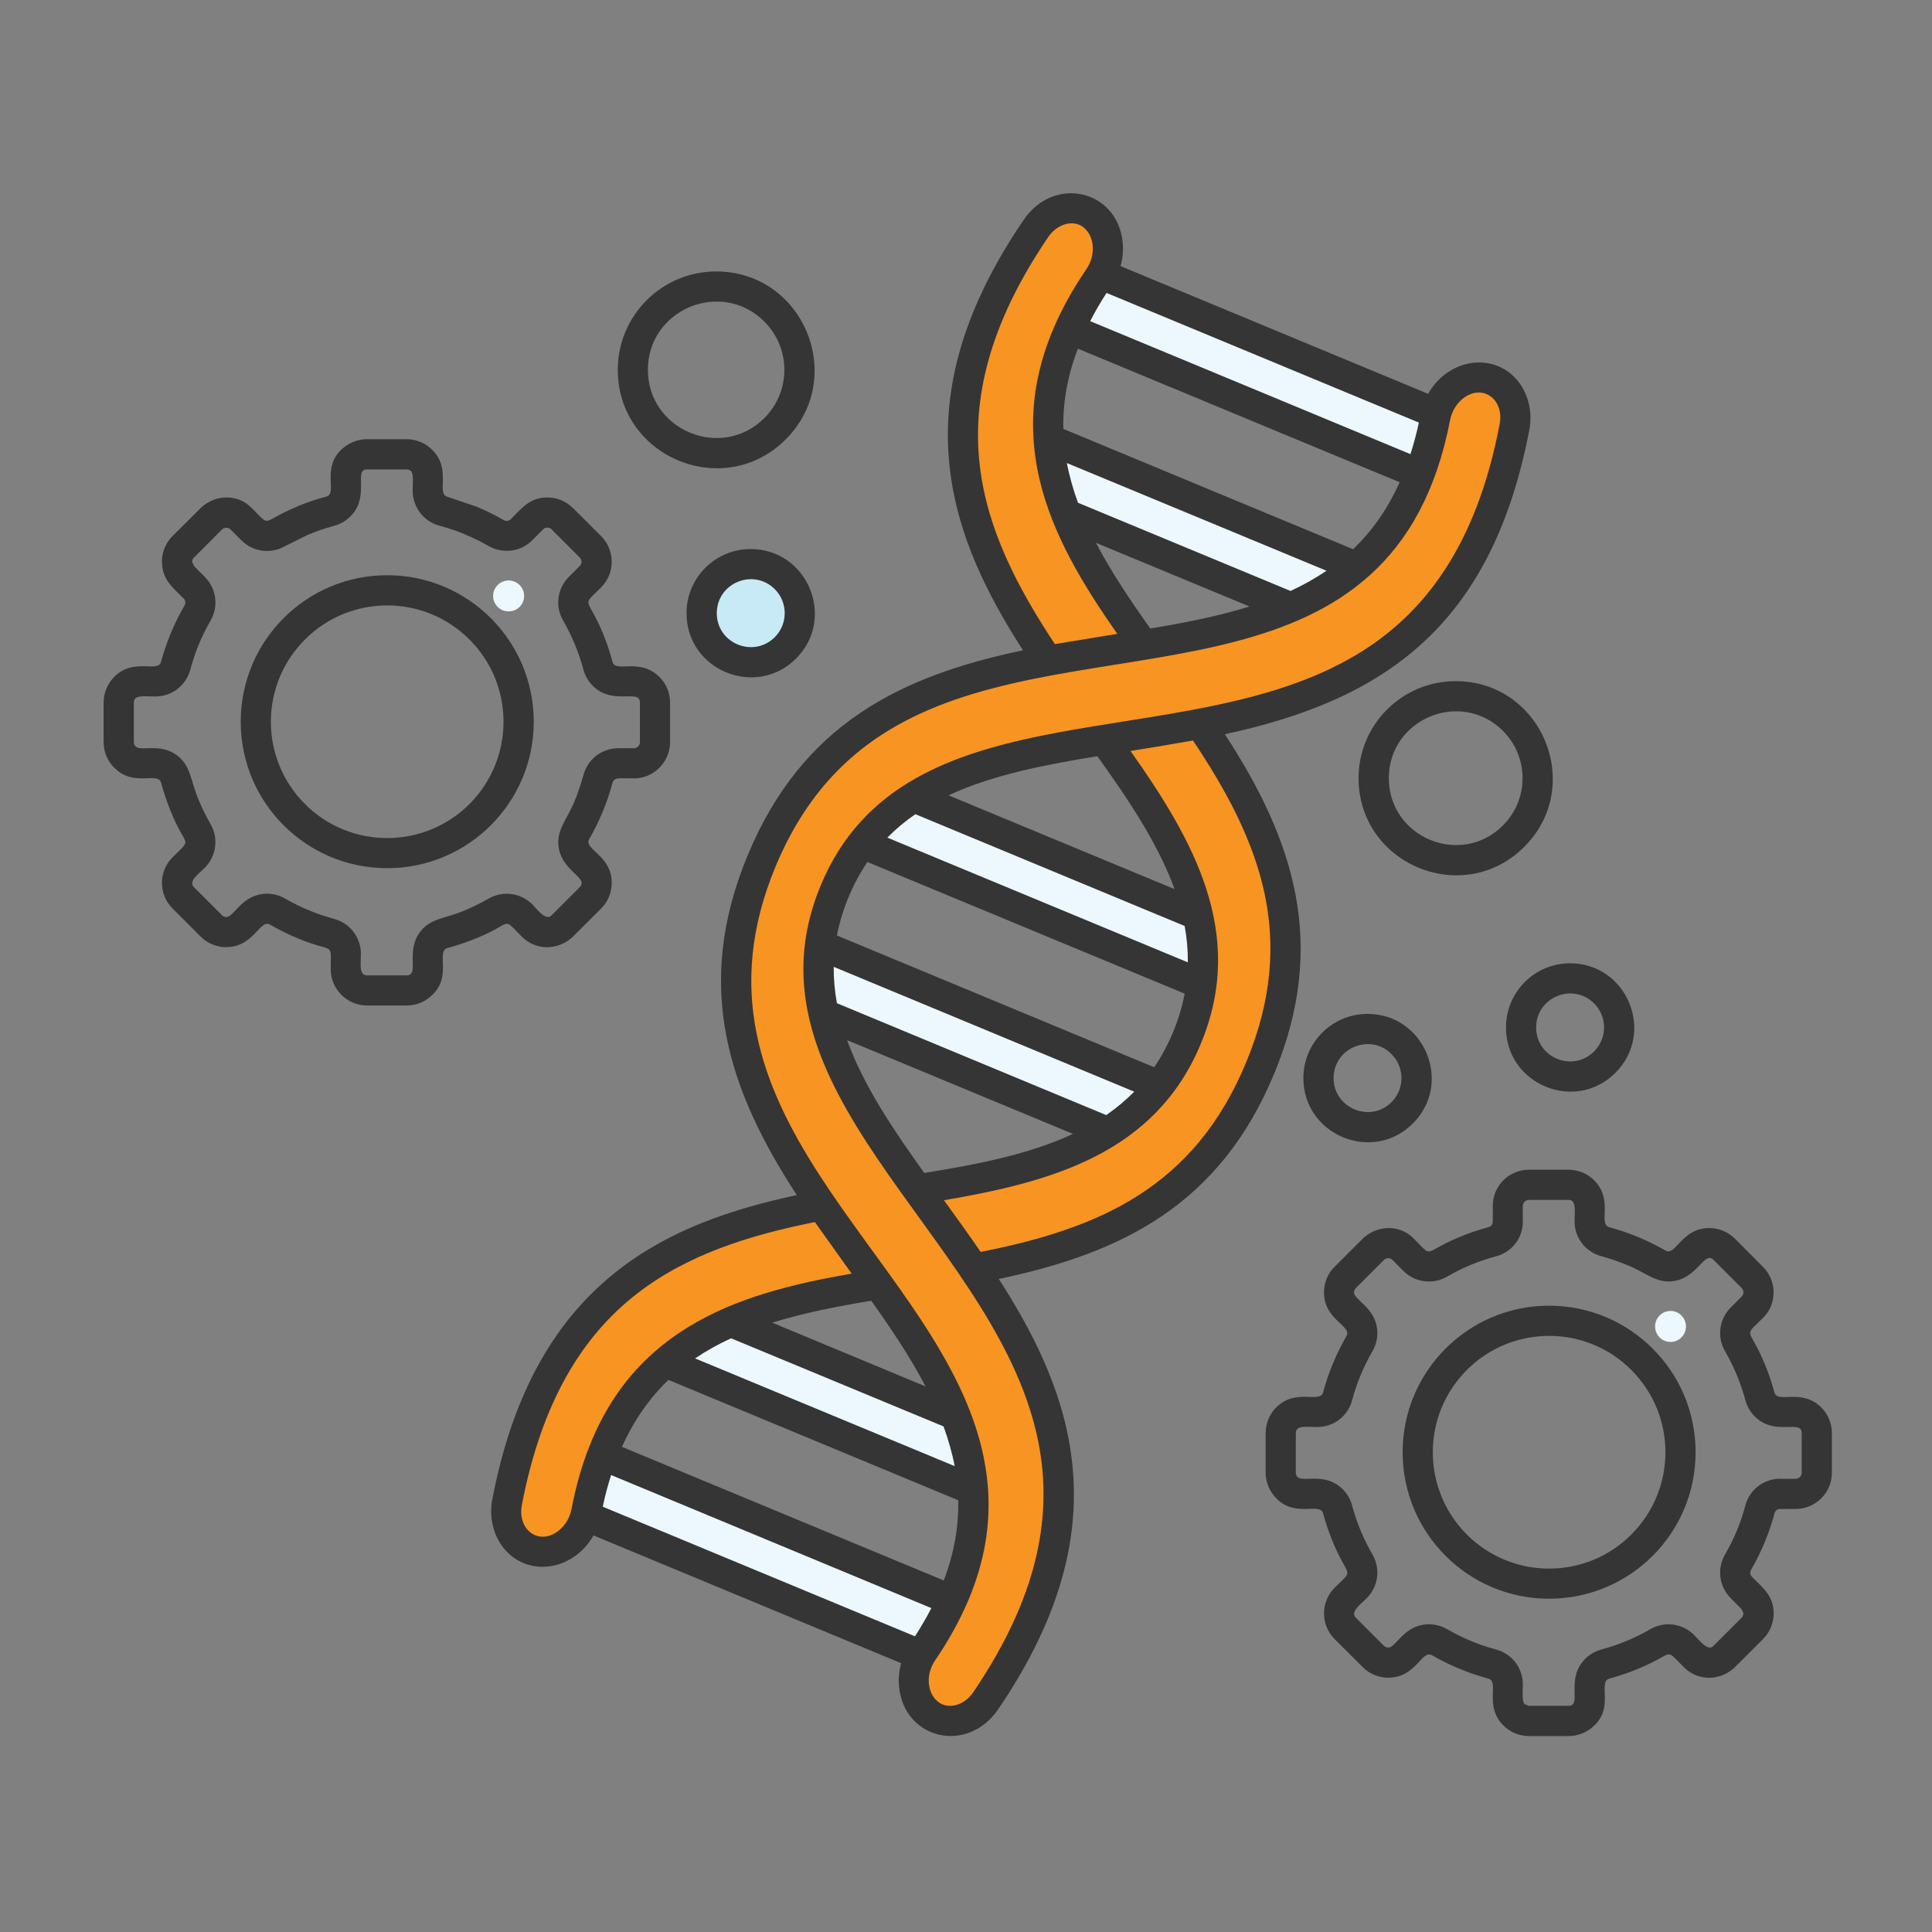 <svg xmlns="http://www.w3.org/2000/svg" width="89" height="89" viewBox="0 0 89 89" fill="none"><rect x="0" y="0" width="89" height="89" fill="#808080" stroke="none"/><path fill-rule="evenodd" clip-rule="evenodd" d="M23.43 26.74C23.825 26.74 24.145 27.06 24.145 27.454C24.145 27.849 23.825 28.164 23.43 28.164C23.036 28.164 22.716 27.849 22.716 27.454C22.716 27.06 23.037 26.74 23.43 26.74Z" fill="#ECF8FE"></path><path d="M49.383 15.2C48.717 14.923 48.427 14.106 48.733 13.371C49.038 12.637 49.821 12.262 50.486 12.538L66.387 19.14C67.047 19.417 67.337 20.233 67.031 20.969C66.725 21.704 65.943 22.078 65.278 21.802L49.383 15.2ZM29.782 62.399C29.121 62.123 28.831 61.306 29.137 60.57C29.443 59.837 30.225 59.467 30.886 59.738L46.786 66.34C47.452 66.616 47.742 67.433 47.436 68.168C47.13 68.904 46.348 69.277 45.682 69.001L29.782 62.399ZM26.742 69.731C26.076 69.455 25.785 68.638 26.091 67.902C26.397 67.169 27.18 66.793 27.845 67.07L43.745 73.672C44.406 73.948 44.696 74.765 44.39 75.501C44.084 76.234 43.302 76.609 42.636 76.333L26.742 69.731ZM46.339 22.532C45.673 22.255 45.383 21.438 45.689 20.703C45.995 19.968 46.777 19.594 47.443 19.87L63.343 26.472C64.003 26.749 64.294 27.566 63.993 28.301C63.687 29.035 62.9 29.405 62.239 29.128L46.339 22.532Z" fill="#ECF8FE"></path><path d="M39.582 38.802C38.916 38.526 38.626 37.709 38.932 36.97C39.238 36.236 40.026 35.866 40.686 36.142L56.586 42.744C57.252 43.016 57.537 43.838 57.236 44.573C56.93 45.307 56.143 45.677 55.482 45.4L39.582 38.802ZM36.537 46.129C35.876 45.852 35.586 45.035 35.892 44.3C36.198 43.567 36.98 43.196 37.641 43.473L53.541 50.071C54.206 50.348 54.497 51.165 54.191 51.9C53.885 52.635 53.103 53.009 52.437 52.733L36.537 46.129Z" fill="#ECF8FE"></path><path d="M47.718 10.529C48.362 9.578 49.536 9.307 50.339 9.927C51.142 10.553 51.265 11.829 50.62 12.78C45.678 20.048 49.536 25.374 53.365 30.651C57.316 36.106 61.24 41.521 58.046 49.202C54.858 56.889 48.256 57.928 41.604 58.978C35.164 59.998 28.664 61.022 27.004 69.656C26.787 70.784 25.798 71.598 24.786 71.469C23.781 71.341 23.14 70.322 23.363 69.189C25.624 57.417 33.568 56.16 41.441 54.919C46.965 54.047 52.449 53.179 54.681 47.81C56.913 42.433 53.656 37.94 50.37 33.406C45.692 26.952 40.978 20.442 47.718 10.529Z" fill="#F89422"></path><path d="M66.122 19.217C66.34 18.088 67.334 17.275 68.34 17.404C69.345 17.532 69.987 18.551 69.769 19.684C67.503 31.456 59.56 32.713 51.691 33.954C46.163 34.826 40.679 35.694 38.446 41.063C36.214 46.44 39.471 50.933 42.756 55.467C47.432 61.921 52.148 68.431 45.407 78.344C44.762 79.295 43.589 79.566 42.786 78.941C41.988 78.32 41.859 77.044 42.504 76.093C47.446 68.826 43.589 63.499 39.76 58.217C35.809 52.767 31.885 47.352 35.078 39.669C38.266 31.983 44.868 30.943 51.521 29.888C57.963 28.875 64.461 27.849 66.122 19.217Z" fill="#F89422"></path><path fill-rule="evenodd" clip-rule="evenodd" d="M76.957 60.39C77.347 60.39 77.666 60.709 77.666 61.104C77.666 61.499 77.347 61.819 76.957 61.819C76.562 61.819 76.243 61.499 76.243 61.104C76.243 60.709 76.562 60.39 76.957 60.39Z" fill="#ECF8FE"></path><path fill-rule="evenodd" clip-rule="evenodd" d="M34.581 25.986C35.828 25.986 36.843 26.995 36.843 28.247C36.843 29.493 35.828 30.503 34.581 30.503C33.335 30.503 32.32 29.493 32.32 28.247C32.32 26.997 33.335 25.986 34.581 25.986Z" fill="#C8EAF6"></path><path d="M67.058 31.378C71.025 31.378 73.031 36.201 70.216 39.011C67.407 41.82 62.584 39.819 62.584 35.847C62.584 33.377 64.589 31.378 67.058 31.378ZM69.236 33.669C67.299 31.738 63.978 33.112 63.978 35.847C63.978 38.586 67.299 39.961 69.236 38.025C70.439 36.822 70.439 34.875 69.236 33.669ZM72.326 44.375C74.953 44.375 76.274 47.563 74.416 49.421C72.558 51.279 69.375 49.953 69.375 47.332C69.375 45.701 70.694 44.375 72.326 44.375ZM73.434 46.223C72.448 45.242 70.764 45.941 70.764 47.332C70.764 48.722 72.448 49.421 73.434 48.435C74.046 47.825 74.046 46.834 73.434 46.223ZM62.999 46.706C65.62 46.706 66.947 49.894 65.088 51.752C63.23 53.61 60.042 52.289 60.042 49.663C60.042 48.032 61.367 46.706 62.999 46.706ZM64.103 48.559C63.122 47.573 61.433 48.274 61.433 49.663C61.433 51.052 63.122 51.752 64.103 50.772C64.713 50.16 64.713 49.169 64.103 48.559ZM32.991 12.505C37.017 12.505 39.042 17.393 36.195 20.241C33.347 23.088 28.459 21.063 28.459 17.037C28.457 14.536 30.488 12.505 32.991 12.505ZM35.212 14.815C33.236 12.839 29.846 14.243 29.846 17.037C29.846 19.825 33.236 21.23 35.212 19.258C36.44 18.033 36.44 16.043 35.212 14.815ZM34.581 25.292C37.203 25.292 38.529 28.48 36.671 30.338C34.813 32.191 31.625 30.87 31.625 28.249C31.625 26.611 32.951 25.292 34.581 25.292ZM35.691 27.14C34.705 26.159 33.02 26.855 33.02 28.249C33.02 29.638 34.705 30.333 35.691 29.353C36.301 28.741 36.301 27.75 35.691 27.14ZM71.36 60.148C75.09 60.148 78.11 63.173 78.11 66.898C78.11 70.628 75.089 73.647 71.36 73.647C67.635 73.647 64.614 70.626 64.614 66.898C64.614 63.173 67.635 60.148 71.36 60.148ZM75.15 63.11C73.06 61.015 69.665 61.015 67.571 63.11C65.481 65.205 65.481 68.594 67.571 70.689C69.665 72.784 73.06 72.784 75.15 70.689C77.244 68.594 77.244 65.203 75.15 63.11ZM70.428 53.885H72.26C72.709 53.885 73.147 54.073 73.437 54.373C74.345 55.281 73.601 56.388 74.133 56.532C75.035 56.774 75.916 57.144 76.724 57.607C77.197 57.883 77.458 56.572 78.739 56.572C79.168 56.572 79.596 56.736 79.921 57.061L81.213 58.358C81.873 59.013 81.858 60.092 81.213 60.713C80.281 61.645 80.568 61.078 81.287 62.813C81.47 63.246 81.618 63.691 81.741 64.143C81.884 64.674 82.993 63.931 83.9 64.838C84.201 65.139 84.388 65.558 84.388 66.015V67.847C84.388 68.763 83.639 69.512 82.723 69.512H82.009C81.875 69.512 81.778 69.59 81.743 69.719C81.501 70.626 81.136 71.502 80.668 72.311C80.599 72.429 80.62 72.547 80.714 72.646C81.221 73.154 81.705 73.519 81.705 74.327C81.705 74.746 81.541 75.195 81.216 75.504V75.509L79.876 76.844C79.175 77.46 78.195 77.43 77.566 76.799C76.634 75.873 77.206 76.154 75.466 76.874C75.033 77.056 74.588 77.204 74.136 77.327C73.588 77.475 74.383 78.673 73.392 79.535C73.091 79.806 72.697 79.973 72.264 79.973H70.432C69.973 79.973 69.559 79.785 69.255 79.485C68.348 78.577 69.092 77.47 68.56 77.326C67.663 77.084 66.771 76.716 65.968 76.251C65.495 75.975 65.238 77.286 63.953 77.286C63.534 77.286 63.086 77.122 62.776 76.797L61.48 75.506C60.83 74.856 60.83 73.795 61.48 73.145C62.411 72.213 62.125 72.785 61.405 71.045C61.222 70.612 61.075 70.168 60.951 69.716C60.809 69.184 59.675 69.933 58.792 69.02C58.492 68.719 58.304 68.3 58.304 67.843V66.011C58.304 65.563 58.492 65.125 58.792 64.834C59.7 63.927 60.807 64.671 60.951 64.139C61.193 63.232 61.558 62.361 62.026 61.547C62.302 61.075 60.991 60.817 60.991 59.533C60.991 59.119 61.155 58.665 61.48 58.356L62.82 57.016C63.524 56.4 64.53 56.435 65.13 57.061C66.062 57.992 65.49 57.706 67.233 56.986C67.666 56.804 68.111 56.656 68.56 56.532C68.694 56.498 68.766 56.398 68.766 56.266V55.552C68.763 54.634 69.512 53.885 70.428 53.885ZM72.262 55.276H70.43C70.277 55.276 70.154 55.399 70.154 55.552H70.148V56.266H70.154C70.154 57.026 69.651 57.681 68.918 57.873C68.115 58.09 67.376 58.394 66.662 58.809C66.006 59.188 65.184 59.081 64.65 58.549L64.148 58.041C64.04 57.937 63.863 57.933 63.753 58.041L62.457 59.338C62.403 59.392 62.378 59.461 62.378 59.534H62.373C62.373 59.884 63.305 60.209 63.437 61.194C63.482 61.549 63.413 61.919 63.225 62.244C62.816 62.948 62.5 63.708 62.288 64.501C62.095 65.234 61.44 65.737 60.682 65.737C60.367 65.737 59.908 65.683 59.771 65.82V65.815C59.722 65.869 59.693 65.938 59.693 66.011V67.843C59.693 67.918 59.722 67.986 59.771 68.04C60.023 68.287 60.904 67.857 61.697 68.464C61.978 68.681 62.189 68.991 62.288 69.356C62.5 70.148 62.815 70.908 63.225 71.612C63.604 72.267 63.496 73.09 62.959 73.623C62.674 73.913 62.185 74.249 62.457 74.52L63.753 75.817C63.807 75.871 63.877 75.895 63.95 75.895V75.9C64.294 75.9 64.624 74.969 65.61 74.837C65.964 74.791 66.335 74.861 66.66 75.049C67.374 75.462 68.113 75.768 68.916 75.986C69.65 76.182 70.152 76.834 70.152 77.597C70.152 77.908 70.098 78.365 70.235 78.504H70.23L70.427 78.582H72.259C72.865 78.582 72.18 77.489 72.879 76.582C73.097 76.297 73.406 76.085 73.771 75.986C74.564 75.773 75.323 75.459 76.027 75.049C76.688 74.67 77.505 74.783 78.038 75.314C78.291 75.561 78.654 76.074 78.916 75.836L80.232 74.52C80.286 74.471 80.311 74.397 80.311 74.324H80.316L80.232 74.131L79.73 73.623C79.193 73.086 79.085 72.267 79.464 71.612C79.878 70.903 80.189 70.153 80.401 69.356C80.594 68.622 81.249 68.12 82.007 68.12V68.125H82.722V68.12C82.874 68.12 82.998 67.996 82.998 67.843V66.011C82.998 65.41 81.894 66.086 80.997 65.396C80.712 65.173 80.5 64.864 80.401 64.499C80.189 63.706 79.874 62.947 79.464 62.243C79.085 61.587 79.193 60.765 79.73 60.231L80.232 59.729C80.337 59.621 80.34 59.444 80.232 59.334L78.936 58.038C78.506 57.614 78.205 58.87 77.077 59.018C76.279 59.122 75.841 58.629 74.929 58.264C74.555 58.111 74.169 57.979 73.771 57.869C73.037 57.676 72.535 57.021 72.535 56.263C72.535 55.948 72.589 55.489 72.452 55.356L72.457 55.35C72.41 55.305 72.335 55.276 72.262 55.276ZM65.787 18.142C66.773 16.408 69.059 16.171 70.089 17.783C70.449 18.355 70.587 19.088 70.449 19.813C68.709 28.859 63.762 32.245 56.426 33.822C59.614 38.715 61.172 43.493 58.693 49.471C56.2 55.469 51.731 57.72 46.011 58.917C47.337 60.977 48.455 63.115 49.041 65.441C50.007 69.295 49.489 73.587 45.986 78.736C44.568 80.82 41.654 80.124 41.418 77.71C41.378 77.35 41.413 76.98 41.512 76.617L27.341 70.732C26.356 72.467 24.07 72.704 23.039 71.087C22.68 70.52 22.542 69.787 22.68 69.062C23.675 63.884 25.749 60.656 28.435 58.547C30.834 56.659 33.693 55.7 36.704 55.053C33.585 50.259 31.92 45.473 34.442 39.403C36.961 33.333 41.519 31.131 47.125 29.957C45.46 27.371 44.119 24.666 43.76 21.629C43.356 18.245 44.184 14.494 47.149 10.139C48.564 8.055 51.476 8.745 51.718 11.165C51.752 11.52 51.723 11.895 51.618 12.258L65.787 18.142ZM54.956 34.112C54 34.284 53.039 34.442 52.079 34.595C54.952 38.665 57.435 42.983 55.321 48.072C53.212 53.162 48.392 54.453 43.485 55.291C44.057 56.08 44.629 56.873 45.175 57.671C50.699 56.586 55.024 54.676 57.405 48.94C59.785 43.207 58.085 38.783 54.956 34.112ZM50.551 34.835C48.131 35.23 45.712 35.697 43.697 36.638L54.109 40.959C53.336 38.852 52.01 36.871 50.551 34.835ZM42.169 37.507C41.707 37.822 41.277 38.181 40.877 38.586L54.719 44.331C54.725 43.765 54.674 43.209 54.572 42.656L42.169 37.507ZM39.958 39.709C39.283 40.705 38.781 41.912 38.553 43.094L53.169 49.164C53.849 48.168 54.351 46.956 54.574 45.774L39.958 39.709ZM38.406 44.538C38.401 45.105 38.454 45.666 38.553 46.214L50.961 51.368C51.42 51.048 51.853 50.694 52.248 50.288L38.406 44.538ZM39.021 47.914C39.776 50.003 41.15 52.042 42.579 54.035C45.042 53.635 47.403 53.178 49.428 52.235L39.021 47.914ZM42.15 75.379C42.435 74.936 42.687 74.501 42.904 74.079L28.152 67.949C28.004 68.408 27.875 68.89 27.767 69.408L42.15 75.379ZM43.476 72.806C43.968 71.515 44.166 70.287 44.142 69.111L30.794 63.567C29.945 64.381 29.217 65.391 28.651 66.651L43.476 72.806ZM43.979 67.539C43.86 66.919 43.683 66.312 43.466 65.71L33.679 61.65C33.099 61.916 32.546 62.222 32.019 62.576L43.979 67.539ZM42.638 63.868C41.938 62.528 41.057 61.217 40.135 59.92C38.564 60.181 37.017 60.482 35.572 60.93L42.638 63.868ZM39.233 58.67L37.538 56.296C34.503 56.906 31.625 57.803 29.29 59.637C26.851 61.549 24.964 64.52 24.042 69.319C23.816 70.501 24.861 71.231 25.753 70.496C26.034 70.265 26.25 69.924 26.325 69.526C27.147 65.25 29.113 62.731 31.68 61.149C33.897 59.778 36.523 59.143 39.233 58.67ZM48.596 29.672L51.469 29.2C49.892 26.943 48.488 24.631 47.892 22.099C47.201 19.166 47.596 15.999 50.05 12.392C50.721 11.401 50.169 10.085 49.134 10.313C48.809 10.388 48.503 10.604 48.291 10.915C45.541 14.96 44.773 18.395 45.138 21.47C45.486 24.419 46.885 27.089 48.596 29.672ZM52.99 28.953C54.566 28.692 56.114 28.391 57.558 27.938L50.487 25.005C51.187 26.345 52.069 27.656 52.99 28.953ZM59.451 27.223C60.028 26.957 60.579 26.651 61.106 26.291L49.147 21.33C49.265 21.951 49.442 22.563 49.659 23.159L59.451 27.223ZM62.333 25.301C63.181 24.487 63.91 23.482 64.476 22.215L49.654 16.062C49.157 17.358 48.959 18.584 48.983 19.757L62.333 25.301ZM64.974 20.92C65.121 20.466 65.25 19.98 65.363 19.467L50.975 13.494C50.69 13.932 50.438 14.367 50.221 14.794L64.974 20.92ZM67.374 18.374C67.093 18.605 66.882 18.945 66.802 19.344C64.251 32.598 51.005 28.829 42.298 32.918C39.563 34.199 37.238 36.273 35.72 39.935C31.015 51.264 42.623 57.556 45.091 66.218C45.969 69.302 45.687 72.643 43.08 76.483C42.406 77.468 42.956 78.784 43.996 78.556C44.316 78.487 44.622 78.266 44.834 77.955C48.071 73.19 48.564 69.269 47.686 65.775C45.425 56.748 33.919 50.146 37.803 40.797C41.686 31.445 54.447 34.959 62.474 30.17C65.563 28.327 67.998 25.209 69.081 19.55C69.311 18.374 68.271 17.644 67.374 18.374ZM17.838 26.498C21.564 26.498 24.588 29.52 24.588 33.248C24.588 36.973 21.564 39.994 17.838 39.994C14.108 39.994 11.089 36.973 11.089 33.248C11.089 29.52 14.108 26.498 17.838 26.498ZM21.628 29.46C19.533 27.366 16.138 27.366 14.049 29.46C11.954 31.55 11.954 34.945 14.049 37.039C16.138 39.129 19.533 39.129 21.628 37.039C23.717 34.945 23.717 31.55 21.628 29.46ZM16.907 20.232H18.735C19.184 20.232 19.622 20.425 19.912 20.724C20.82 21.631 20.079 22.738 20.607 22.883L21.937 23.336V23.331C22.37 23.514 22.794 23.721 23.199 23.957C23.317 24.021 23.441 24.006 23.535 23.912C24.047 23.399 24.413 22.916 25.219 22.916C25.643 22.916 26.067 23.079 26.396 23.408V23.402L27.693 24.699C28.348 25.355 28.334 26.434 27.688 27.055L27.693 27.06C26.761 27.991 27.048 27.42 27.767 29.16C27.945 29.589 28.098 30.038 28.216 30.489C28.358 31.016 29.468 30.277 30.375 31.185C30.681 31.485 30.867 31.904 30.867 32.362V34.19C30.867 35.106 30.112 35.861 29.196 35.861V35.855H28.487V35.861C28.353 35.861 28.251 35.935 28.216 36.062C27.974 36.97 27.609 37.851 27.142 38.654C26.87 39.132 28.181 39.388 28.181 40.674C28.181 41.088 28.014 41.541 27.689 41.851H27.694L26.349 43.191C25.648 43.803 24.668 43.777 24.039 43.148C23.078 42.186 23.684 42.532 21.906 43.236C21.482 43.408 21.049 43.556 20.609 43.674C20.067 43.817 20.856 45.014 19.865 45.877C19.564 46.153 19.17 46.32 18.737 46.32H16.907C15.991 46.32 15.236 45.566 15.236 44.655C15.236 43.339 15.438 43.94 13.703 43.221C13.27 43.038 12.846 42.831 12.441 42.595C11.963 42.324 11.707 43.629 10.421 43.629V43.634C10.007 43.634 9.559 43.468 9.244 43.146L7.948 41.849C7.297 41.199 7.297 40.144 7.948 39.494C8.909 38.532 8.563 39.134 7.859 37.356C7.687 36.931 7.539 36.499 7.421 36.059C7.278 35.527 6.145 36.281 5.267 35.364L5.262 35.369C4.961 35.063 4.773 34.649 4.773 34.187V32.358C4.773 31.91 4.966 31.472 5.265 31.181H5.26C6.168 30.274 7.28 31.014 7.419 30.486C7.666 29.579 8.029 28.703 8.499 27.894C8.563 27.776 8.547 27.653 8.453 27.559H8.448C7.941 27.051 7.463 26.686 7.463 25.874H7.457C7.457 25.461 7.624 25.012 7.946 24.698L9.291 23.357C9.995 22.742 10.996 22.78 11.598 23.406V23.401C12.53 24.332 11.958 24.051 13.701 23.331L13.696 23.326C14.129 23.149 14.574 22.996 15.031 22.878C15.573 22.73 14.779 21.543 15.77 20.67C16.074 20.404 16.469 20.232 16.907 20.232ZM18.735 21.626H16.907C16.3 21.626 16.981 22.719 16.286 23.627C16.064 23.912 15.759 24.124 15.389 24.223C14.995 24.331 14.605 24.459 14.237 24.617L14.231 24.612L13.138 25.155C12.483 25.534 11.661 25.431 11.123 24.894L10.621 24.392C10.517 24.287 10.336 24.284 10.226 24.392L8.935 25.688L8.93 25.683C8.881 25.737 8.851 25.812 8.851 25.88L8.935 26.074L9.437 26.577V26.582C9.974 27.119 10.077 27.932 9.698 28.593C9.289 29.302 8.978 30.051 8.766 30.849C8.57 31.579 7.915 32.085 7.155 32.085C6.844 32.085 6.387 32.031 6.247 32.163C6.199 32.212 6.164 32.282 6.164 32.36V34.188C6.164 34.267 6.199 34.336 6.247 34.385C6.5 34.637 7.381 34.202 8.17 34.809C8.81 35.301 8.771 35.967 9.156 36.864C9.314 37.243 9.496 37.608 9.698 37.957C10.077 38.618 9.969 39.435 9.437 39.972C9.147 40.257 8.664 40.598 8.935 40.869L10.226 42.16V42.166C10.28 42.214 10.355 42.244 10.423 42.244C10.772 42.244 11.097 41.312 12.083 41.185C12.438 41.136 12.808 41.204 13.138 41.397C13.842 41.8 14.602 42.117 15.389 42.329C16.123 42.525 16.625 43.181 16.625 43.94C16.625 44.364 16.521 44.931 16.907 44.931H18.735C19.342 44.931 18.661 43.833 19.356 42.925C19.848 42.284 20.508 42.324 21.405 41.94C21.79 41.781 22.154 41.599 22.504 41.397C23.165 41.018 23.981 41.126 24.519 41.658C24.765 41.91 25.129 42.417 25.396 42.179L26.707 40.869C27.136 40.436 25.88 40.139 25.732 39.011C25.624 38.213 26.121 37.769 26.486 36.862C26.639 36.488 26.768 36.102 26.876 35.704C27.072 34.971 27.727 34.468 28.487 34.468H29.196C29.355 34.468 29.478 34.345 29.478 34.187V32.358C29.478 31.751 28.369 32.428 27.472 31.738C27.187 31.52 26.975 31.211 26.876 30.846C26.664 30.053 26.349 29.294 25.944 28.59C25.56 27.929 25.668 27.112 26.205 26.575L26.707 26.073C26.815 25.968 26.815 25.787 26.707 25.683L25.41 24.386H25.416C25.308 24.282 25.13 24.282 25.037 24.367L24.519 24.889H24.513C24.001 25.421 23.157 25.53 22.502 25.149C22.153 24.948 21.788 24.77 21.404 24.612V24.607C21.038 24.454 20.649 24.326 20.246 24.218C19.516 24.021 19.01 23.366 19.01 22.606C19.01 22.295 19.069 21.838 18.932 21.699C18.883 21.655 18.814 21.626 18.735 21.626Z" fill="#353535"></path></svg>